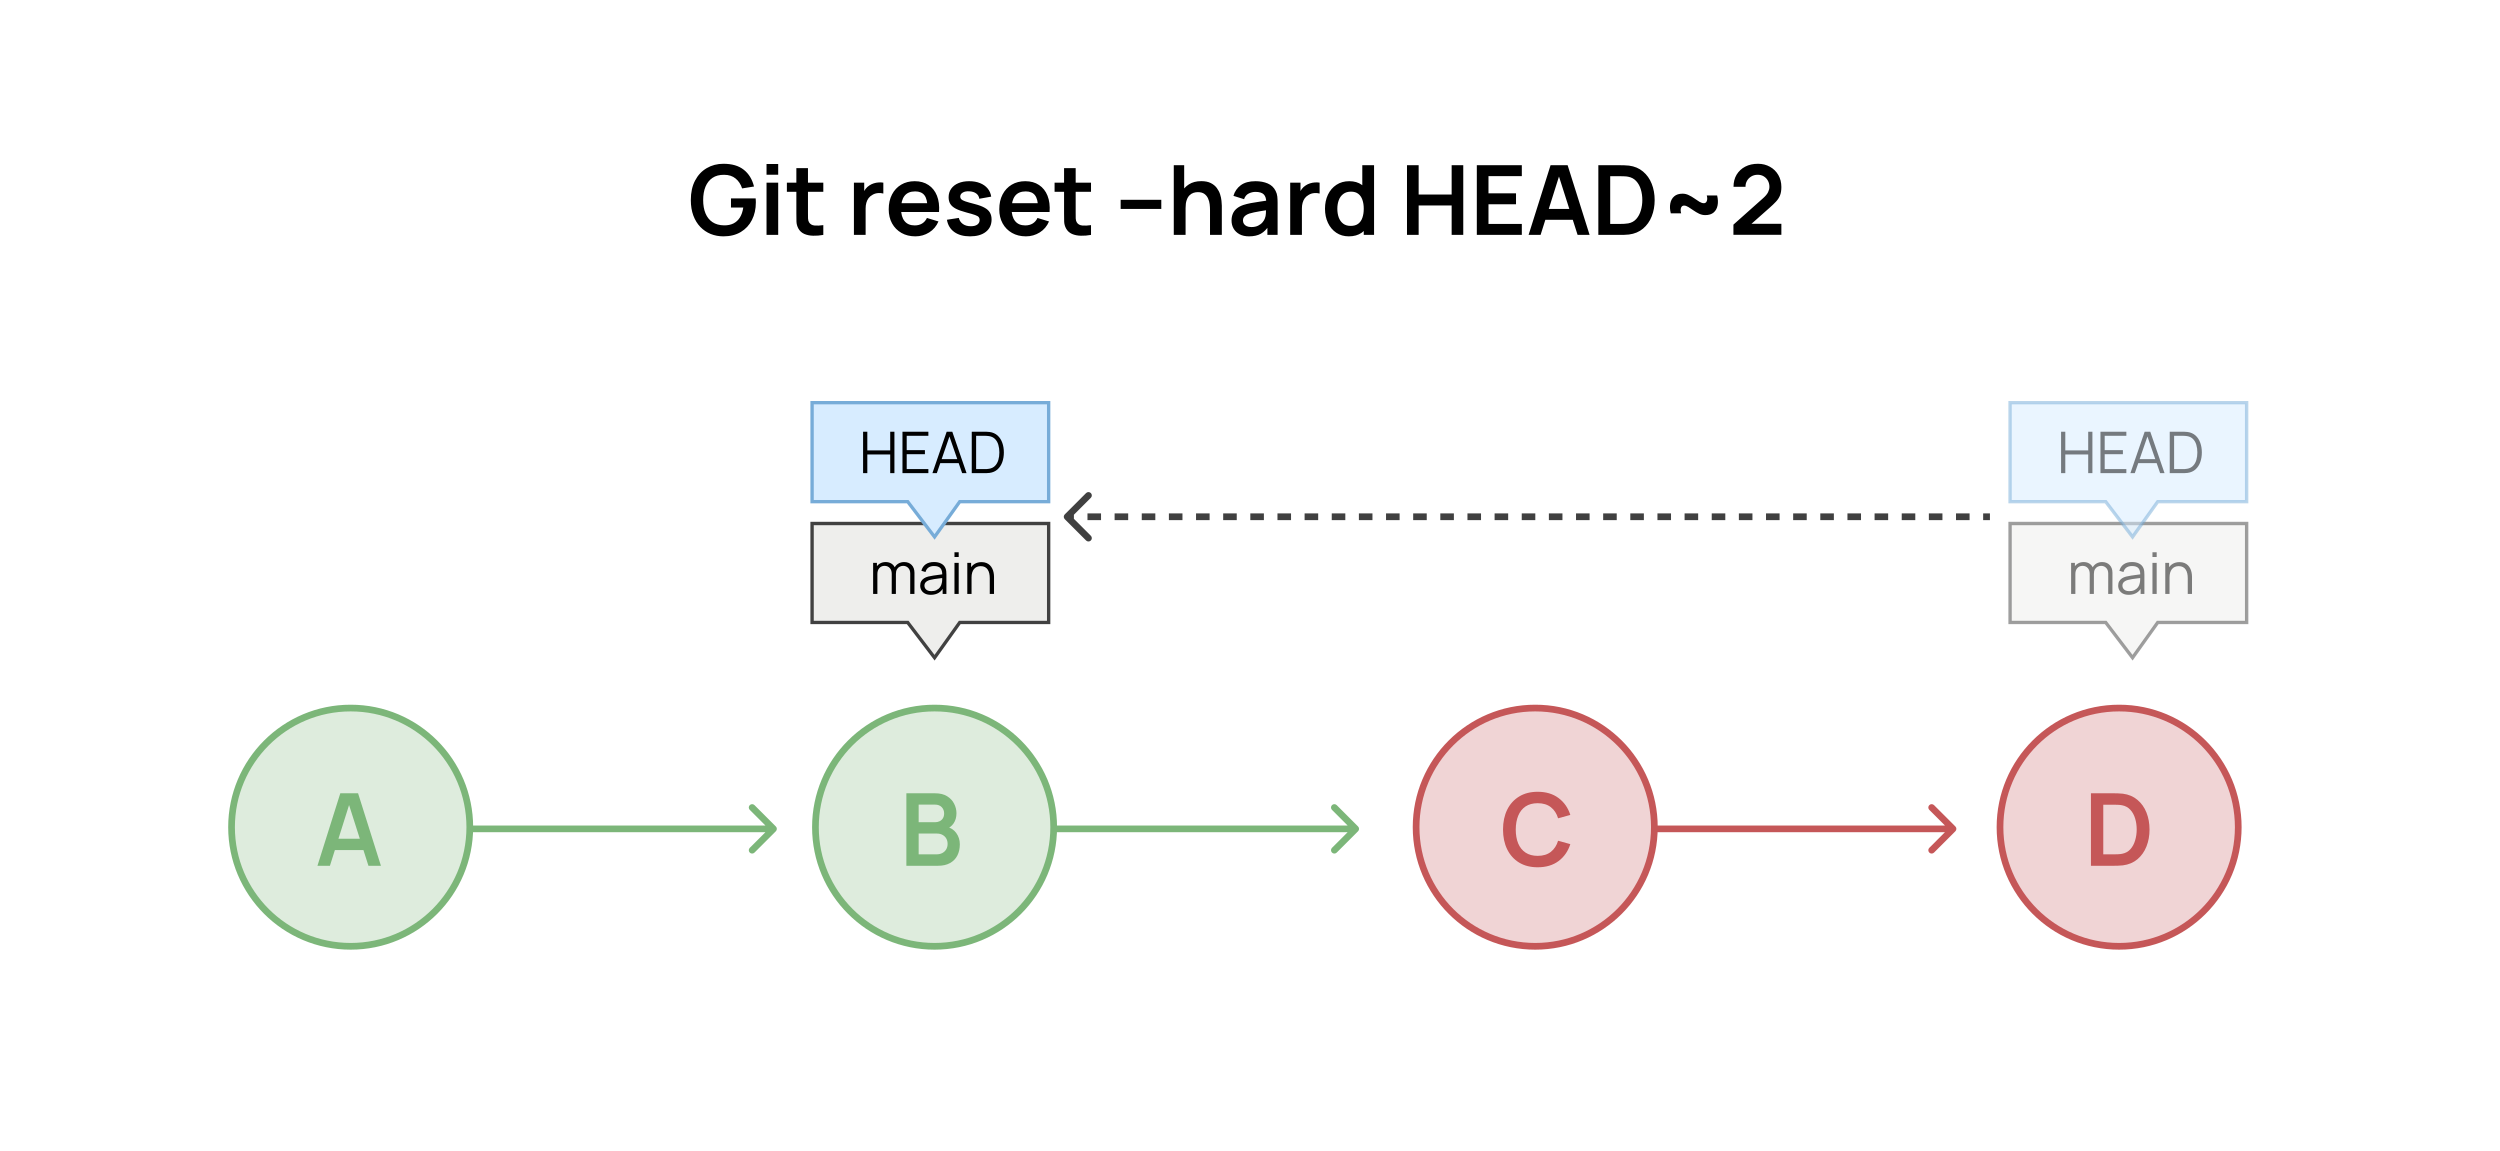 <svg width="745" height="343" viewBox="0 0 745 343" fill="none" xmlns="http://www.w3.org/2000/svg">
<rect width="745" height="343" fill="white"/>
<path d="M215.583 70.433C214.237 70.433 212.973 70.197 211.791 69.726C210.618 69.246 209.585 68.544 208.691 67.621C207.807 66.698 207.115 65.569 206.615 64.233C206.115 62.887 205.865 61.349 205.865 59.619C205.865 57.351 206.288 55.414 207.134 53.809C207.98 52.194 209.138 50.959 210.608 50.104C212.079 49.239 213.737 48.806 215.583 48.806C218.139 48.806 220.162 49.402 221.652 50.594C223.152 51.776 224.166 53.439 224.694 55.582L221.148 56.145C220.754 54.914 220.11 53.934 219.216 53.203C218.322 52.463 217.183 52.093 215.799 52.093C214.405 52.074 213.247 52.377 212.324 53.002C211.401 53.626 210.705 54.506 210.234 55.64C209.772 56.774 209.542 58.101 209.542 59.619C209.542 61.138 209.772 62.46 210.234 63.584C210.695 64.699 211.387 65.569 212.31 66.194C213.242 66.819 214.405 67.141 215.799 67.16C216.846 67.169 217.764 66.982 218.553 66.597C219.341 66.203 219.985 65.612 220.484 64.824C220.984 64.026 221.321 63.032 221.494 61.84H217.832V59.115H225.185C225.204 59.269 225.218 59.494 225.228 59.792C225.237 60.09 225.242 60.268 225.242 60.326C225.242 62.287 224.853 64.031 224.074 65.559C223.306 67.078 222.2 68.27 220.758 69.135C219.317 70 217.591 70.433 215.583 70.433ZM228.426 52.065V48.878H231.901V52.065H228.426ZM228.426 70V54.429H231.901V70H228.426ZM245.346 70C244.318 70.192 243.308 70.274 242.318 70.245C241.338 70.226 240.458 70.048 239.68 69.712C238.901 69.366 238.31 68.823 237.907 68.082C237.551 67.41 237.363 66.722 237.344 66.021C237.325 65.319 237.315 64.526 237.315 63.642V50.104H240.776V63.44C240.776 64.065 240.78 64.613 240.79 65.084C240.809 65.555 240.91 65.939 241.093 66.237C241.439 66.814 241.992 67.136 242.751 67.203C243.51 67.27 244.375 67.232 245.346 67.088V70ZM234.49 57.154V54.429H245.346V57.154H234.49ZM254.467 70V54.429H257.538V58.221L257.163 57.731C257.355 57.212 257.61 56.741 257.927 56.318C258.254 55.885 258.643 55.53 259.095 55.251C259.479 54.991 259.902 54.789 260.364 54.645C260.835 54.492 261.315 54.4 261.806 54.371C262.296 54.333 262.771 54.352 263.233 54.429V57.673C262.771 57.538 262.238 57.495 261.632 57.543C261.037 57.591 260.498 57.76 260.018 58.048C259.537 58.307 259.143 58.639 258.835 59.043C258.538 59.446 258.316 59.908 258.172 60.427C258.028 60.936 257.956 61.489 257.956 62.085V70H254.467ZM272.782 70.433C271.205 70.433 269.821 70.091 268.629 69.409C267.437 68.726 266.505 67.78 265.832 66.569C265.169 65.358 264.837 63.964 264.837 62.388C264.837 60.686 265.164 59.211 265.818 57.961C266.471 56.702 267.38 55.727 268.543 55.035C269.706 54.343 271.051 53.996 272.58 53.996C274.194 53.996 275.564 54.376 276.689 55.136C277.823 55.885 278.664 56.947 279.212 58.322C279.76 59.696 279.966 61.316 279.832 63.181H276.386V61.912C276.376 60.22 276.078 58.985 275.492 58.206C274.906 57.428 273.983 57.039 272.724 57.039C271.301 57.039 270.244 57.481 269.552 58.365C268.86 59.24 268.514 60.523 268.514 62.215C268.514 63.791 268.86 65.011 269.552 65.877C270.244 66.742 271.253 67.174 272.58 67.174C273.435 67.174 274.17 66.987 274.786 66.612C275.41 66.227 275.891 65.675 276.227 64.954L279.659 65.992C279.063 67.395 278.14 68.486 276.891 69.265C275.651 70.043 274.281 70.433 272.782 70.433ZM267.418 63.181V60.556H278.13V63.181H267.418ZM289.061 70.433C287.138 70.433 285.577 70 284.375 69.135C283.174 68.27 282.443 67.054 282.184 65.487L285.73 64.939C285.913 65.708 286.317 66.314 286.941 66.756C287.566 67.198 288.354 67.419 289.306 67.419C290.142 67.419 290.786 67.256 291.238 66.929C291.699 66.593 291.93 66.136 291.93 65.559C291.93 65.204 291.843 64.92 291.67 64.709C291.507 64.488 291.142 64.276 290.575 64.074C290.008 63.873 289.138 63.618 287.965 63.31C286.658 62.964 285.62 62.594 284.851 62.2C284.082 61.796 283.529 61.321 283.193 60.773C282.856 60.225 282.688 59.562 282.688 58.783C282.688 57.812 282.943 56.967 283.452 56.246C283.962 55.525 284.673 54.972 285.586 54.588C286.499 54.194 287.576 53.996 288.816 53.996C290.027 53.996 291.098 54.184 292.031 54.559C292.973 54.934 293.732 55.467 294.309 56.159C294.886 56.851 295.241 57.663 295.376 58.596L291.829 59.23C291.742 58.567 291.44 58.043 290.921 57.658C290.411 57.274 289.729 57.058 288.873 57.01C288.056 56.962 287.398 57.087 286.898 57.385C286.398 57.673 286.148 58.081 286.148 58.61C286.148 58.908 286.249 59.163 286.451 59.374C286.653 59.586 287.057 59.797 287.662 60.009C288.277 60.22 289.191 60.48 290.402 60.787C291.642 61.104 292.632 61.47 293.372 61.883C294.121 62.287 294.66 62.772 294.986 63.339C295.323 63.906 295.491 64.593 295.491 65.401C295.491 66.968 294.919 68.198 293.775 69.092C292.641 69.986 291.07 70.433 289.061 70.433ZM305.728 70.433C304.152 70.433 302.768 70.091 301.576 69.409C300.384 68.726 299.452 67.78 298.779 66.569C298.116 65.358 297.784 63.964 297.784 62.388C297.784 60.686 298.111 59.211 298.764 57.961C299.418 56.702 300.326 55.727 301.489 55.035C302.652 54.343 303.998 53.996 305.526 53.996C307.141 53.996 308.511 54.376 309.635 55.136C310.769 55.885 311.61 56.947 312.158 58.322C312.706 59.696 312.913 61.316 312.778 63.181H309.332V61.912C309.323 60.22 309.025 58.985 308.438 58.206C307.852 57.428 306.929 57.039 305.67 57.039C304.248 57.039 303.19 57.481 302.498 58.365C301.806 59.24 301.46 60.523 301.46 62.215C301.46 63.791 301.806 65.011 302.498 65.877C303.19 66.742 304.2 67.174 305.526 67.174C306.382 67.174 307.117 66.987 307.732 66.612C308.357 66.227 308.837 65.675 309.174 64.954L312.605 65.992C312.009 67.395 311.087 68.486 309.837 69.265C308.597 70.043 307.227 70.433 305.728 70.433ZM300.365 63.181V60.556H311.077V63.181H300.365ZM325.121 70C324.093 70.192 323.084 70.274 322.094 70.245C321.113 70.226 320.234 70.048 319.455 69.712C318.677 69.366 318.086 68.823 317.682 68.082C317.326 67.41 317.139 66.722 317.12 66.021C317.1 65.319 317.091 64.526 317.091 63.642V50.104H320.551V63.44C320.551 64.065 320.556 64.613 320.565 65.084C320.585 65.555 320.686 65.939 320.868 66.237C321.214 66.814 321.767 67.136 322.526 67.203C323.286 67.27 324.151 67.232 325.121 67.088V70ZM314.265 57.154V54.429H325.121V57.154H314.265ZM333.954 62.272V59.547H346.065V62.272H333.954ZM360.584 70V62.503C360.584 62.013 360.551 61.47 360.483 60.874C360.416 60.278 360.258 59.706 360.008 59.158C359.767 58.6 359.402 58.144 358.912 57.788C358.431 57.433 357.778 57.255 356.951 57.255C356.509 57.255 356.072 57.327 355.639 57.471C355.207 57.615 354.813 57.865 354.457 58.221C354.111 58.567 353.832 59.047 353.621 59.663C353.409 60.268 353.304 61.047 353.304 61.998L351.242 61.119C351.242 59.792 351.497 58.591 352.006 57.514C352.525 56.438 353.284 55.582 354.284 54.948C355.284 54.304 356.514 53.982 357.975 53.982C359.128 53.982 360.08 54.174 360.83 54.559C361.579 54.943 362.175 55.433 362.617 56.029C363.059 56.625 363.386 57.26 363.598 57.932C363.809 58.605 363.944 59.245 364.001 59.85C364.069 60.446 364.102 60.931 364.102 61.306V70H360.584ZM349.786 70V49.239H352.885V60.167H353.304V70H349.786ZM372.219 70.433C371.094 70.433 370.143 70.221 369.364 69.798C368.586 69.366 367.994 68.794 367.591 68.082C367.197 67.371 367 66.588 367 65.732C367 64.983 367.125 64.31 367.374 63.714C367.624 63.108 368.009 62.589 368.528 62.157C369.047 61.715 369.72 61.354 370.546 61.075C371.171 60.874 371.902 60.691 372.738 60.528C373.584 60.364 374.497 60.215 375.477 60.081C376.467 59.937 377.5 59.783 378.577 59.619L377.337 60.326C377.347 59.249 377.106 58.456 376.616 57.947C376.126 57.438 375.299 57.183 374.136 57.183C373.435 57.183 372.757 57.346 372.103 57.673C371.45 58 370.993 58.562 370.734 59.36L367.562 58.365C367.946 57.048 368.677 55.991 369.753 55.193C370.839 54.395 372.3 53.996 374.136 53.996C375.52 53.996 376.736 54.222 377.784 54.674C378.841 55.126 379.625 55.866 380.134 56.894C380.413 57.442 380.581 58.005 380.639 58.581C380.696 59.148 380.725 59.768 380.725 60.441V70H377.683V66.626L378.188 67.174C377.486 68.299 376.664 69.125 375.722 69.654C374.79 70.173 373.622 70.433 372.219 70.433ZM372.911 67.664C373.699 67.664 374.372 67.525 374.929 67.246C375.487 66.968 375.929 66.626 376.256 66.223C376.592 65.819 376.818 65.439 376.933 65.084C377.116 64.641 377.217 64.137 377.236 63.57C377.265 62.993 377.279 62.527 377.279 62.171L378.346 62.488C377.299 62.652 376.4 62.796 375.65 62.921C374.9 63.046 374.256 63.166 373.718 63.281C373.18 63.387 372.704 63.507 372.291 63.642C371.887 63.786 371.546 63.954 371.267 64.147C370.988 64.339 370.772 64.56 370.618 64.81C370.474 65.06 370.402 65.353 370.402 65.689C370.402 66.074 370.498 66.415 370.69 66.713C370.883 67.001 371.161 67.232 371.527 67.405C371.902 67.578 372.363 67.664 372.911 67.664ZM384.479 70V54.429H387.55V58.221L387.175 57.731C387.367 57.212 387.622 56.741 387.939 56.318C388.266 55.885 388.655 55.53 389.107 55.251C389.491 54.991 389.914 54.789 390.375 54.645C390.846 54.492 391.327 54.4 391.817 54.371C392.307 54.333 392.783 54.352 393.245 54.429V57.673C392.783 57.538 392.25 57.495 391.644 57.543C391.048 57.591 390.51 57.76 390.029 58.048C389.549 58.307 389.155 58.639 388.847 59.043C388.549 59.446 388.328 59.908 388.184 60.427C388.04 60.936 387.968 61.489 387.968 62.085V70H384.479ZM401.957 70.433C400.525 70.433 399.275 70.072 398.208 69.351C397.142 68.63 396.315 67.65 395.729 66.41C395.142 65.17 394.849 63.772 394.849 62.215C394.849 60.638 395.142 59.235 395.729 58.005C396.325 56.765 397.166 55.789 398.252 55.078C399.338 54.357 400.616 53.996 402.087 53.996C403.567 53.996 404.807 54.357 405.807 55.078C406.816 55.789 407.58 56.765 408.099 58.005C408.618 59.245 408.877 60.648 408.877 62.215C408.877 63.762 408.618 65.16 408.099 66.41C407.58 67.65 406.806 68.63 405.778 69.351C404.749 70.072 403.476 70.433 401.957 70.433ZM402.49 67.318C403.423 67.318 404.173 67.107 404.74 66.684C405.316 66.251 405.734 65.651 405.994 64.882C406.263 64.113 406.398 63.224 406.398 62.215C406.398 61.196 406.263 60.307 405.994 59.547C405.734 58.778 405.326 58.182 404.768 57.76C404.211 57.327 403.49 57.111 402.606 57.111C401.673 57.111 400.905 57.341 400.299 57.803C399.693 58.255 399.247 58.87 398.958 59.648C398.67 60.417 398.526 61.273 398.526 62.215C398.526 63.166 398.665 64.031 398.944 64.81C399.232 65.579 399.669 66.189 400.256 66.641C400.842 67.093 401.587 67.318 402.49 67.318ZM406.398 70V59.072H405.965V49.239H409.469V70H406.398ZM419.284 70V49.239H422.758V57.976H432.591V49.239H436.051V70H432.591V61.234H422.758V70H419.284ZM440.093 70V49.239H453.502V52.497H443.568V57.615H451.772V60.874H443.568V66.742H453.502V70H440.093ZM455.519 70L462.065 49.239H467.154L473.7 70H470.124L464.184 51.373H464.963L459.095 70H455.519ZM459.167 65.502V62.258H470.066V65.502H459.167ZM476.306 70V49.239H482.924C483.097 49.239 483.438 49.243 483.948 49.253C484.467 49.263 484.966 49.296 485.447 49.354C487.091 49.566 488.479 50.152 489.614 51.113C490.757 52.065 491.623 53.28 492.209 54.761C492.795 56.241 493.088 57.86 493.088 59.619C493.088 61.378 492.795 62.998 492.209 64.478C491.623 65.958 490.757 67.179 489.614 68.14C488.479 69.092 487.091 69.673 485.447 69.885C484.976 69.942 484.481 69.976 483.962 69.986C483.443 69.995 483.097 70 482.924 70H476.306ZM479.839 66.727H482.924C483.212 66.727 483.578 66.718 484.02 66.698C484.471 66.679 484.87 66.636 485.216 66.569C486.197 66.386 486.994 65.949 487.61 65.257C488.225 64.565 488.677 63.724 488.965 62.733C489.263 61.743 489.412 60.706 489.412 59.619C489.412 58.495 489.263 57.438 488.965 56.447C488.667 55.458 488.206 54.626 487.581 53.953C486.966 53.28 486.177 52.853 485.216 52.67C484.87 52.593 484.471 52.55 484.02 52.54C483.578 52.521 483.212 52.511 482.924 52.511H479.839V66.727ZM508.175 64.103C507.54 64.103 506.925 63.964 506.329 63.685C505.743 63.397 505.181 63.065 504.642 62.69C504.114 62.315 503.614 61.984 503.143 61.696C502.672 61.407 502.239 61.263 501.845 61.263C501.403 61.263 501.101 61.489 500.937 61.941C500.783 62.383 500.798 62.926 500.98 63.57H497.895C497.626 62.474 497.578 61.489 497.751 60.614C497.924 59.73 498.313 59.028 498.919 58.509C499.524 57.98 500.351 57.716 501.398 57.716C502.042 57.716 502.658 57.86 503.244 58.149C503.84 58.428 504.407 58.759 504.945 59.144C505.483 59.518 505.983 59.85 506.445 60.138C506.916 60.417 507.353 60.556 507.757 60.556C508.18 60.556 508.473 60.335 508.636 59.893C508.799 59.451 508.795 58.903 508.622 58.25H511.707C511.967 59.336 512.01 60.321 511.837 61.205C511.673 62.08 511.289 62.782 510.683 63.31C510.078 63.839 509.242 64.103 508.175 64.103ZM516.561 69.971V66.944L525.442 59.028C526.134 58.413 526.614 57.832 526.884 57.284C527.153 56.736 527.287 56.207 527.287 55.698C527.287 55.006 527.138 54.391 526.84 53.852C526.542 53.304 526.129 52.872 525.6 52.555C525.081 52.237 524.481 52.079 523.798 52.079C523.077 52.079 522.438 52.247 521.881 52.584C521.333 52.91 520.905 53.348 520.597 53.896C520.29 54.443 520.146 55.035 520.165 55.669H516.589C516.589 54.285 516.897 53.079 517.512 52.05C518.137 51.022 518.992 50.224 520.078 49.657C521.174 49.09 522.438 48.806 523.87 48.806C525.197 48.806 526.389 49.104 527.446 49.7C528.503 50.286 529.335 51.103 529.94 52.151C530.546 53.189 530.848 54.386 530.848 55.741C530.848 56.731 530.714 57.562 530.445 58.235C530.176 58.908 529.772 59.528 529.234 60.095C528.705 60.662 528.047 61.292 527.258 61.984L520.958 67.563L520.641 66.698H530.848V69.971H516.561Z" fill="black"/>
<path d="M312.5 185.5H286L278.5 196L270.5 185.5H242V156H312.5V185.5Z" fill="#EEEEEC" stroke="#414141"/>
<path d="M669.5 185.5H643L635.5 196L627.5 185.5H599V156H669.5V185.5Z" fill="#EEEEEC" fill-opacity="0.5" stroke="#414141" stroke-opacity="0.5"/>
<path d="M271.242 177L271.25 170.922C271.25 170.208 271.05 169.648 270.65 169.242C270.256 168.83 269.753 168.625 269.141 168.625C268.793 168.625 268.453 168.705 268.121 168.865C267.79 169.025 267.515 169.282 267.298 169.636C267.087 169.99 266.981 170.453 266.981 171.025L266.235 170.811C266.218 170.148 266.347 169.568 266.621 169.07C266.901 168.573 267.284 168.187 267.77 167.913C268.261 167.633 268.816 167.493 269.433 167.493C270.364 167.493 271.11 167.782 271.67 168.359C272.23 168.93 272.51 169.705 272.51 170.682L272.502 177H271.242ZM260.192 177V167.742H261.323V170.022H261.46V177H260.192ZM265.73 177L265.738 171.008C265.738 170.27 265.541 169.69 265.147 169.267C264.758 168.839 264.244 168.625 263.603 168.625C262.963 168.625 262.446 168.845 262.052 169.285C261.658 169.719 261.46 170.299 261.46 171.025L260.706 170.613C260.706 170.019 260.846 169.488 261.126 169.019C261.406 168.545 261.789 168.173 262.275 167.904C262.761 167.63 263.312 167.493 263.929 167.493C264.518 167.493 265.041 167.619 265.498 167.87C265.961 168.122 266.324 168.487 266.587 168.967C266.85 169.448 266.981 170.03 266.981 170.716L266.973 177H265.73ZM277.382 177.257C276.685 177.257 276.099 177.131 275.625 176.88C275.156 176.629 274.805 176.294 274.571 175.877C274.336 175.46 274.219 175.005 274.219 174.514C274.219 174.011 274.319 173.582 274.519 173.228C274.725 172.868 275.002 172.574 275.351 172.345C275.705 172.116 276.114 171.942 276.577 171.822C277.045 171.708 277.562 171.608 278.128 171.522C278.7 171.431 279.257 171.354 279.8 171.291C280.348 171.222 280.829 171.156 281.24 171.093L280.794 171.368C280.811 170.453 280.634 169.776 280.263 169.336C279.891 168.896 279.245 168.676 278.325 168.676C277.691 168.676 277.154 168.819 276.714 169.105C276.279 169.39 275.974 169.842 275.796 170.459L274.571 170.099C274.782 169.27 275.208 168.627 275.848 168.17C276.488 167.713 277.32 167.484 278.343 167.484C279.188 167.484 279.906 167.644 280.494 167.964C281.089 168.279 281.509 168.736 281.754 169.336C281.869 169.605 281.943 169.905 281.977 170.236C282.012 170.568 282.029 170.905 282.029 171.248V177H280.906V174.677L281.231 174.814C280.917 175.608 280.429 176.214 279.766 176.631C279.103 177.049 278.308 177.257 277.382 177.257ZM277.528 176.168C278.117 176.168 278.631 176.063 279.071 175.851C279.511 175.64 279.866 175.351 280.134 174.985C280.403 174.614 280.577 174.197 280.657 173.734C280.726 173.437 280.763 173.111 280.769 172.757C280.774 172.397 280.777 172.128 280.777 171.951L281.257 172.199C280.829 172.256 280.363 172.314 279.86 172.371C279.363 172.428 278.871 172.494 278.385 172.568C277.905 172.642 277.471 172.731 277.082 172.834C276.819 172.908 276.565 173.014 276.319 173.151C276.074 173.282 275.871 173.46 275.711 173.682C275.556 173.905 275.479 174.182 275.479 174.514C275.479 174.783 275.545 175.043 275.676 175.294C275.814 175.546 276.031 175.754 276.328 175.92C276.631 176.086 277.031 176.168 277.528 176.168ZM284.432 165.984V164.57H285.692V165.984H284.432ZM284.432 177V167.742H285.692V177H284.432ZM294.949 177V172.276C294.949 171.762 294.9 171.291 294.803 170.862C294.706 170.428 294.549 170.05 294.332 169.73C294.12 169.405 293.843 169.153 293.5 168.976C293.163 168.799 292.751 168.71 292.266 168.71C291.82 168.71 291.425 168.787 291.082 168.942C290.745 169.096 290.46 169.319 290.225 169.61C289.997 169.896 289.822 170.245 289.702 170.656C289.582 171.068 289.522 171.536 289.522 172.062L288.631 171.865C288.631 170.916 288.796 170.119 289.128 169.473C289.459 168.827 289.917 168.339 290.5 168.007C291.082 167.676 291.751 167.51 292.506 167.51C293.06 167.51 293.543 167.596 293.954 167.767C294.372 167.939 294.723 168.17 295.009 168.462C295.3 168.753 295.535 169.087 295.712 169.465C295.889 169.836 296.017 170.233 296.097 170.656C296.177 171.073 296.217 171.491 296.217 171.908V177H294.949ZM288.254 177V167.742H289.394V170.022H289.522V177H288.254Z" fill="black"/>
<path d="M628.242 177L628.25 170.922C628.25 170.208 628.05 169.648 627.65 169.242C627.256 168.83 626.753 168.625 626.141 168.625C625.793 168.625 625.453 168.705 625.121 168.865C624.79 169.025 624.515 169.282 624.298 169.636C624.087 169.99 623.981 170.453 623.981 171.025L623.235 170.811C623.218 170.148 623.347 169.568 623.621 169.07C623.901 168.573 624.284 168.187 624.77 167.913C625.261 167.633 625.816 167.493 626.433 167.493C627.364 167.493 628.11 167.782 628.67 168.359C629.23 168.93 629.51 169.705 629.51 170.682L629.502 177H628.242ZM617.192 177V167.742H618.323V170.022H618.46V177H617.192ZM622.73 177L622.738 171.008C622.738 170.27 622.541 169.69 622.147 169.267C621.758 168.839 621.244 168.625 620.603 168.625C619.963 168.625 619.446 168.845 619.052 169.285C618.658 169.719 618.46 170.299 618.46 171.025L617.706 170.613C617.706 170.019 617.846 169.488 618.126 169.019C618.406 168.545 618.789 168.173 619.275 167.904C619.761 167.63 620.312 167.493 620.929 167.493C621.518 167.493 622.041 167.619 622.498 167.87C622.961 168.122 623.324 168.487 623.587 168.967C623.85 169.448 623.981 170.03 623.981 170.716L623.973 177H622.73ZM634.382 177.257C633.685 177.257 633.099 177.131 632.625 176.88C632.156 176.629 631.805 176.294 631.571 175.877C631.336 175.46 631.219 175.005 631.219 174.514C631.219 174.011 631.319 173.582 631.519 173.228C631.725 172.868 632.002 172.574 632.351 172.345C632.705 172.116 633.114 171.942 633.577 171.822C634.045 171.708 634.562 171.608 635.128 171.522C635.7 171.431 636.257 171.354 636.8 171.291C637.348 171.222 637.829 171.156 638.24 171.093L637.794 171.368C637.811 170.453 637.634 169.776 637.263 169.336C636.891 168.896 636.245 168.676 635.325 168.676C634.691 168.676 634.154 168.819 633.714 169.105C633.279 169.39 632.974 169.842 632.796 170.459L631.571 170.099C631.782 169.27 632.208 168.627 632.848 168.17C633.488 167.713 634.32 167.484 635.343 167.484C636.188 167.484 636.906 167.644 637.494 167.964C638.089 168.279 638.509 168.736 638.754 169.336C638.869 169.605 638.943 169.905 638.977 170.236C639.012 170.568 639.029 170.905 639.029 171.248V177H637.906V174.677L638.231 174.814C637.917 175.608 637.429 176.214 636.766 176.631C636.103 177.049 635.308 177.257 634.382 177.257ZM634.528 176.168C635.117 176.168 635.631 176.063 636.071 175.851C636.511 175.64 636.866 175.351 637.134 174.985C637.403 174.614 637.577 174.197 637.657 173.734C637.726 173.437 637.763 173.111 637.769 172.757C637.774 172.397 637.777 172.128 637.777 171.951L638.257 172.199C637.829 172.256 637.363 172.314 636.86 172.371C636.363 172.428 635.871 172.494 635.385 172.568C634.905 172.642 634.471 172.731 634.082 172.834C633.819 172.908 633.565 173.014 633.319 173.151C633.074 173.282 632.871 173.46 632.711 173.682C632.556 173.905 632.479 174.182 632.479 174.514C632.479 174.783 632.545 175.043 632.676 175.294C632.814 175.546 633.031 175.754 633.328 175.92C633.631 176.086 634.031 176.168 634.528 176.168ZM641.432 165.984V164.57H642.692V165.984H641.432ZM641.432 177V167.742H642.692V177H641.432ZM651.949 177V172.276C651.949 171.762 651.9 171.291 651.803 170.862C651.706 170.428 651.549 170.05 651.332 169.73C651.12 169.405 650.843 169.153 650.5 168.976C650.163 168.799 649.751 168.71 649.266 168.71C648.82 168.71 648.425 168.787 648.082 168.942C647.745 169.096 647.46 169.319 647.225 169.61C646.997 169.896 646.822 170.245 646.702 170.656C646.582 171.068 646.522 171.536 646.522 172.062L645.631 171.865C645.631 170.916 645.796 170.119 646.128 169.473C646.459 168.827 646.917 168.339 647.5 168.007C648.082 167.676 648.751 167.51 649.506 167.51C650.06 167.51 650.543 167.596 650.954 167.767C651.372 167.939 651.723 168.17 652.009 168.462C652.3 168.753 652.535 169.087 652.712 169.465C652.889 169.836 653.017 170.233 653.097 170.656C653.177 171.073 653.217 171.491 653.217 171.908V177H651.949ZM645.254 177V167.742H646.394V170.022H646.522V177H645.254Z" fill="black" fill-opacity="0.5"/>
<path d="M312.5 149.5H286L278.5 160L270.5 149.5H242V120H312.5V149.5Z" fill="#D7ECFF" stroke="#77ACD8"/>
<path d="M669.5 149.5H643L635.5 160L627.5 149.5H599V120H669.5V149.5Z" fill="#D7ECFF" fill-opacity="0.5" stroke="#77ACD8" stroke-opacity="0.5"/>
<path d="M257.2 141V128.655H258.46V134.219H265.284V128.655H266.536V141H265.284V135.428H258.46V141H257.2ZM268.937 141V128.655H276.653V129.864H270.197V134.133H275.624V135.342H270.197V139.791H276.653V141H268.937ZM277.858 141L282.11 128.655H283.782L288.034 141H286.722L282.685 129.358H283.182L279.17 141H277.858ZM279.753 138.008V136.825H286.131V138.008H279.753ZM289.582 141V128.655H293.328C293.46 128.655 293.682 128.658 293.997 128.664C294.317 128.67 294.623 128.693 294.914 128.733C295.851 128.864 296.634 129.213 297.263 129.778C297.892 130.344 298.363 131.064 298.677 131.939C298.992 132.813 299.149 133.776 299.149 134.828C299.149 135.879 298.992 136.842 298.677 137.717C298.363 138.591 297.892 139.311 297.263 139.877C296.634 140.443 295.851 140.791 294.914 140.923C294.628 140.957 294.323 140.98 293.997 140.991C293.671 140.997 293.448 141 293.328 141H289.582ZM290.885 139.791H293.328C293.562 139.791 293.814 139.786 294.083 139.774C294.357 139.757 294.591 139.728 294.785 139.688C295.506 139.563 296.086 139.271 296.526 138.814C296.971 138.357 297.297 137.785 297.503 137.099C297.709 136.408 297.812 135.651 297.812 134.828C297.812 133.999 297.709 133.239 297.503 132.547C297.297 131.856 296.971 131.284 296.526 130.833C296.08 130.381 295.5 130.093 294.785 129.967C294.591 129.927 294.354 129.901 294.074 129.89C293.8 129.873 293.551 129.864 293.328 129.864H290.885V139.791Z" fill="black"/>
<path d="M614.2 141V128.655H615.46V134.219H622.284V128.655H623.536V141H622.284V135.428H615.46V141H614.2ZM625.937 141V128.655H633.653V129.864H627.197V134.133H632.624V135.342H627.197V139.791H633.653V141H625.937ZM634.858 141L639.11 128.655H640.782L645.034 141H643.722L639.685 129.358H640.182L636.17 141H634.858ZM636.753 138.008V136.825H643.131V138.008H636.753ZM646.582 141V128.655H650.328C650.46 128.655 650.682 128.658 650.997 128.664C651.317 128.67 651.623 128.693 651.914 128.733C652.851 128.864 653.634 129.213 654.263 129.778C654.892 130.344 655.363 131.064 655.677 131.939C655.992 132.813 656.149 133.776 656.149 134.828C656.149 135.879 655.992 136.842 655.677 137.717C655.363 138.591 654.892 139.311 654.263 139.877C653.634 140.443 652.851 140.791 651.914 140.923C651.628 140.957 651.323 140.98 650.997 140.991C650.671 140.997 650.448 141 650.328 141H646.582ZM647.885 139.791H650.328C650.562 139.791 650.814 139.786 651.083 139.774C651.357 139.757 651.591 139.728 651.785 139.688C652.506 139.563 653.086 139.271 653.526 138.814C653.971 138.357 654.297 137.785 654.503 137.099C654.709 136.408 654.812 135.651 654.812 134.828C654.812 133.999 654.709 133.239 654.503 132.547C654.297 131.856 653.971 131.284 653.526 130.833C653.08 130.381 652.5 130.093 651.785 129.967C651.591 129.927 651.354 129.901 651.074 129.89C650.8 129.873 650.551 129.864 650.328 129.864H647.885V139.791Z" fill="black" fill-opacity="0.5"/>
<circle cx="104.5" cy="246.5" r="35.5" fill="#7CB679" fill-opacity="0.25" stroke="#7CB679" stroke-width="2"/>
<circle cx="278.5" cy="246.5" r="35.5" fill="#7CB679" fill-opacity="0.25" stroke="#7CB679" stroke-width="2"/>
<circle cx="457.5" cy="246.5" r="35.5" fill="#C55758" fill-opacity="0.25" stroke="#C55758" stroke-width="2"/>
<circle cx="631.5" cy="246.5" r="35.5" fill="#C55758" fill-opacity="0.25" stroke="#C55758" stroke-width="2"/>
<path d="M94.6 258L101.41 236.4H106.705L113.515 258H109.795L103.615 238.62H104.425L98.32 258H94.6ZM98.395 253.32V249.945H109.735V253.32H98.395Z" fill="#7CB679"/>
<path d="M270.1 258V236.4H278.665C280.125 236.4 281.32 236.695 282.25 237.285C283.19 237.865 283.885 238.61 284.335 239.52C284.795 240.43 285.025 241.37 285.025 242.34C285.025 243.53 284.74 244.54 284.17 245.37C283.61 246.2 282.845 246.76 281.875 247.05V246.3C283.235 246.61 284.265 247.255 284.965 248.235C285.675 249.215 286.03 250.33 286.03 251.58C286.03 252.86 285.785 253.98 285.295 254.94C284.805 255.9 284.075 256.65 283.105 257.19C282.145 257.73 280.955 258 279.535 258H270.1ZM273.76 254.595H279.085C279.715 254.595 280.28 254.47 280.78 254.22C281.28 253.96 281.67 253.6 281.95 253.14C282.24 252.67 282.385 252.115 282.385 251.475C282.385 250.895 282.26 250.375 282.01 249.915C281.76 249.455 281.395 249.09 280.915 248.82C280.435 248.54 279.86 248.4 279.19 248.4H273.76V254.595ZM273.76 245.025H278.62C279.14 245.025 279.605 244.925 280.015 244.725C280.425 244.525 280.75 244.23 280.99 243.84C281.23 243.45 281.35 242.97 281.35 242.4C281.35 241.65 281.11 241.025 280.63 240.525C280.15 240.025 279.48 239.775 278.62 239.775H273.76V245.025Z" fill="#7CB679"/>
<path d="M458.235 258.45C456.075 258.45 454.225 257.98 452.685 257.04C451.145 256.09 449.96 254.77 449.13 253.08C448.31 251.39 447.9 249.43 447.9 247.2C447.9 244.97 448.31 243.01 449.13 241.32C449.96 239.63 451.145 238.315 452.685 237.375C454.225 236.425 456.075 235.95 458.235 235.95C460.725 235.95 462.8 236.575 464.46 237.825C466.12 239.065 467.285 240.74 467.955 242.85L464.31 243.855C463.89 242.445 463.175 241.345 462.165 240.555C461.155 239.755 459.845 239.355 458.235 239.355C456.785 239.355 455.575 239.68 454.605 240.33C453.645 240.98 452.92 241.895 452.43 243.075C451.95 244.245 451.705 245.62 451.695 247.2C451.695 248.78 451.935 250.16 452.415 251.34C452.905 252.51 453.635 253.42 454.605 254.07C455.575 254.72 456.785 255.045 458.235 255.045C459.845 255.045 461.155 254.645 462.165 253.845C463.175 253.045 463.89 251.945 464.31 250.545L467.955 251.55C467.285 253.66 466.12 255.34 464.46 256.59C462.8 257.83 460.725 258.45 458.235 258.45Z" fill="#C55758"/>
<path d="M623.1 258V236.4H629.985C630.165 236.4 630.52 236.405 631.05 236.415C631.59 236.425 632.11 236.46 632.61 236.52C634.32 236.74 635.765 237.35 636.945 238.35C638.135 239.34 639.035 240.605 639.645 242.145C640.255 243.685 640.56 245.37 640.56 247.2C640.56 249.03 640.255 250.715 639.645 252.255C639.035 253.795 638.135 255.065 636.945 256.065C635.765 257.055 634.32 257.66 632.61 257.88C632.12 257.94 631.605 257.975 631.065 257.985C630.525 257.995 630.165 258 629.985 258H623.1ZM626.775 254.595H629.985C630.285 254.595 630.665 254.585 631.125 254.565C631.595 254.545 632.01 254.5 632.37 254.43C633.39 254.24 634.22 253.785 634.86 253.065C635.5 252.345 635.97 251.47 636.27 250.44C636.58 249.41 636.735 248.33 636.735 247.2C636.735 246.03 636.58 244.93 636.27 243.9C635.96 242.87 635.48 242.005 634.83 241.305C634.19 240.605 633.37 240.16 632.37 239.97C632.01 239.89 631.595 239.845 631.125 239.835C630.665 239.815 630.285 239.805 629.985 239.805H626.775V254.595Z" fill="#C55758"/>
<path d="M231.207 247.707C231.598 247.317 231.598 246.683 231.207 246.293L224.843 239.929C224.453 239.538 223.819 239.538 223.429 239.929C223.038 240.319 223.038 240.953 223.429 241.343L229.086 247L223.429 252.657C223.038 253.047 223.038 253.681 223.429 254.071C223.819 254.462 224.453 254.462 224.843 254.071L231.207 247.707ZM140.5 248H230.5V246H140.5V248Z" fill="#7CB679"/>
<path d="M404.707 247.707C405.098 247.317 405.098 246.683 404.707 246.293L398.343 239.929C397.953 239.538 397.319 239.538 396.929 239.929C396.538 240.319 396.538 240.953 396.929 241.343L402.586 247L396.929 252.657C396.538 253.047 396.538 253.681 396.929 254.071C397.319 254.462 397.953 254.462 398.343 254.071L404.707 247.707ZM314 248H404V246H314V248Z" fill="#7CB679"/>
<path d="M317.293 153.293C316.902 153.683 316.902 154.317 317.293 154.707L323.657 161.071C324.047 161.462 324.681 161.462 325.071 161.071C325.462 160.681 325.462 160.047 325.071 159.657L319.414 154L325.071 148.343C325.462 147.953 325.462 147.319 325.071 146.929C324.681 146.538 324.047 146.538 323.657 146.929L317.293 153.293ZM593 153L590.978 153L590.978 155L593 155L593 153ZM586.934 153L582.89 153L582.89 155L586.934 155L586.934 153ZM578.846 153L574.801 153L574.801 155L578.846 155L578.846 153ZM570.757 153L566.713 153L566.713 155L570.757 155L570.757 153ZM562.669 153L558.625 153L558.625 155L562.669 155L562.669 153ZM554.581 153L550.537 153L550.537 155L554.581 155L554.581 153ZM546.493 153L542.449 153L542.449 155L546.493 155L546.493 153ZM538.404 153L534.36 153L534.36 155L538.404 155L538.404 153ZM530.316 153L526.272 153L526.272 155L530.316 155L530.316 153ZM522.228 153L518.184 153L518.184 155L522.228 155L522.228 153ZM514.14 153L510.096 153L510.096 155L514.14 155L514.14 153ZM506.051 153L502.007 153L502.007 155L506.051 155L506.051 153ZM497.963 153L493.919 153L493.919 155L497.963 155L497.963 153ZM489.875 153L485.831 153L485.831 155L489.875 155L489.875 153ZM481.787 153L477.743 153L477.743 155L481.787 155L481.787 153ZM473.698 153L469.654 153L469.654 155L473.698 155L473.698 153ZM465.61 153L461.566 153L461.566 155L465.61 155L465.61 153ZM457.522 153L453.478 153L453.478 155L457.522 155L457.522 153ZM449.434 153L445.39 153L445.39 155L449.434 155L449.434 153ZM441.346 153L437.301 153L437.301 155L441.346 155L441.346 153ZM433.257 153L429.213 153L429.213 155L433.257 155L433.257 153ZM425.169 153L421.125 153L421.125 155L425.169 155L425.169 153ZM417.081 153L413.037 153L413.037 155L417.081 155L417.081 153ZM408.993 153L404.949 153L404.949 155L408.993 155L408.993 153ZM400.904 153L396.86 153L396.86 155L400.904 155L400.904 153ZM392.816 153L388.772 153L388.772 155L392.816 155L392.816 153ZM384.728 153L380.684 153L380.684 155L384.728 155L384.728 153ZM376.64 153L372.596 153L372.596 155L376.64 155L376.64 153ZM368.552 153L364.507 153L364.507 155L368.552 155L368.552 153ZM360.463 153L356.419 153L356.419 155L360.463 155L360.463 153ZM352.375 153L348.331 153L348.331 155L352.375 155L352.375 153ZM344.287 153L340.243 153L340.243 155L344.287 155L344.287 153ZM336.199 153L332.154 153L332.154 155L336.199 155L336.199 153ZM328.11 153L324.066 153L324.066 155L328.11 155L328.11 153ZM320.022 153L318 153L318 155L320.022 155L320.022 153Z" fill="#404040"/>
<path d="M582.707 247.707C583.098 247.317 583.098 246.683 582.707 246.293L576.343 239.929C575.953 239.538 575.319 239.538 574.929 239.929C574.538 240.319 574.538 240.953 574.929 241.343L580.586 247L574.929 252.657C574.538 253.047 574.538 253.681 574.929 254.071C575.319 254.462 575.953 254.462 576.343 254.071L582.707 247.707ZM492 248H582V246H492V248Z" fill="#C55758"/>
</svg>
